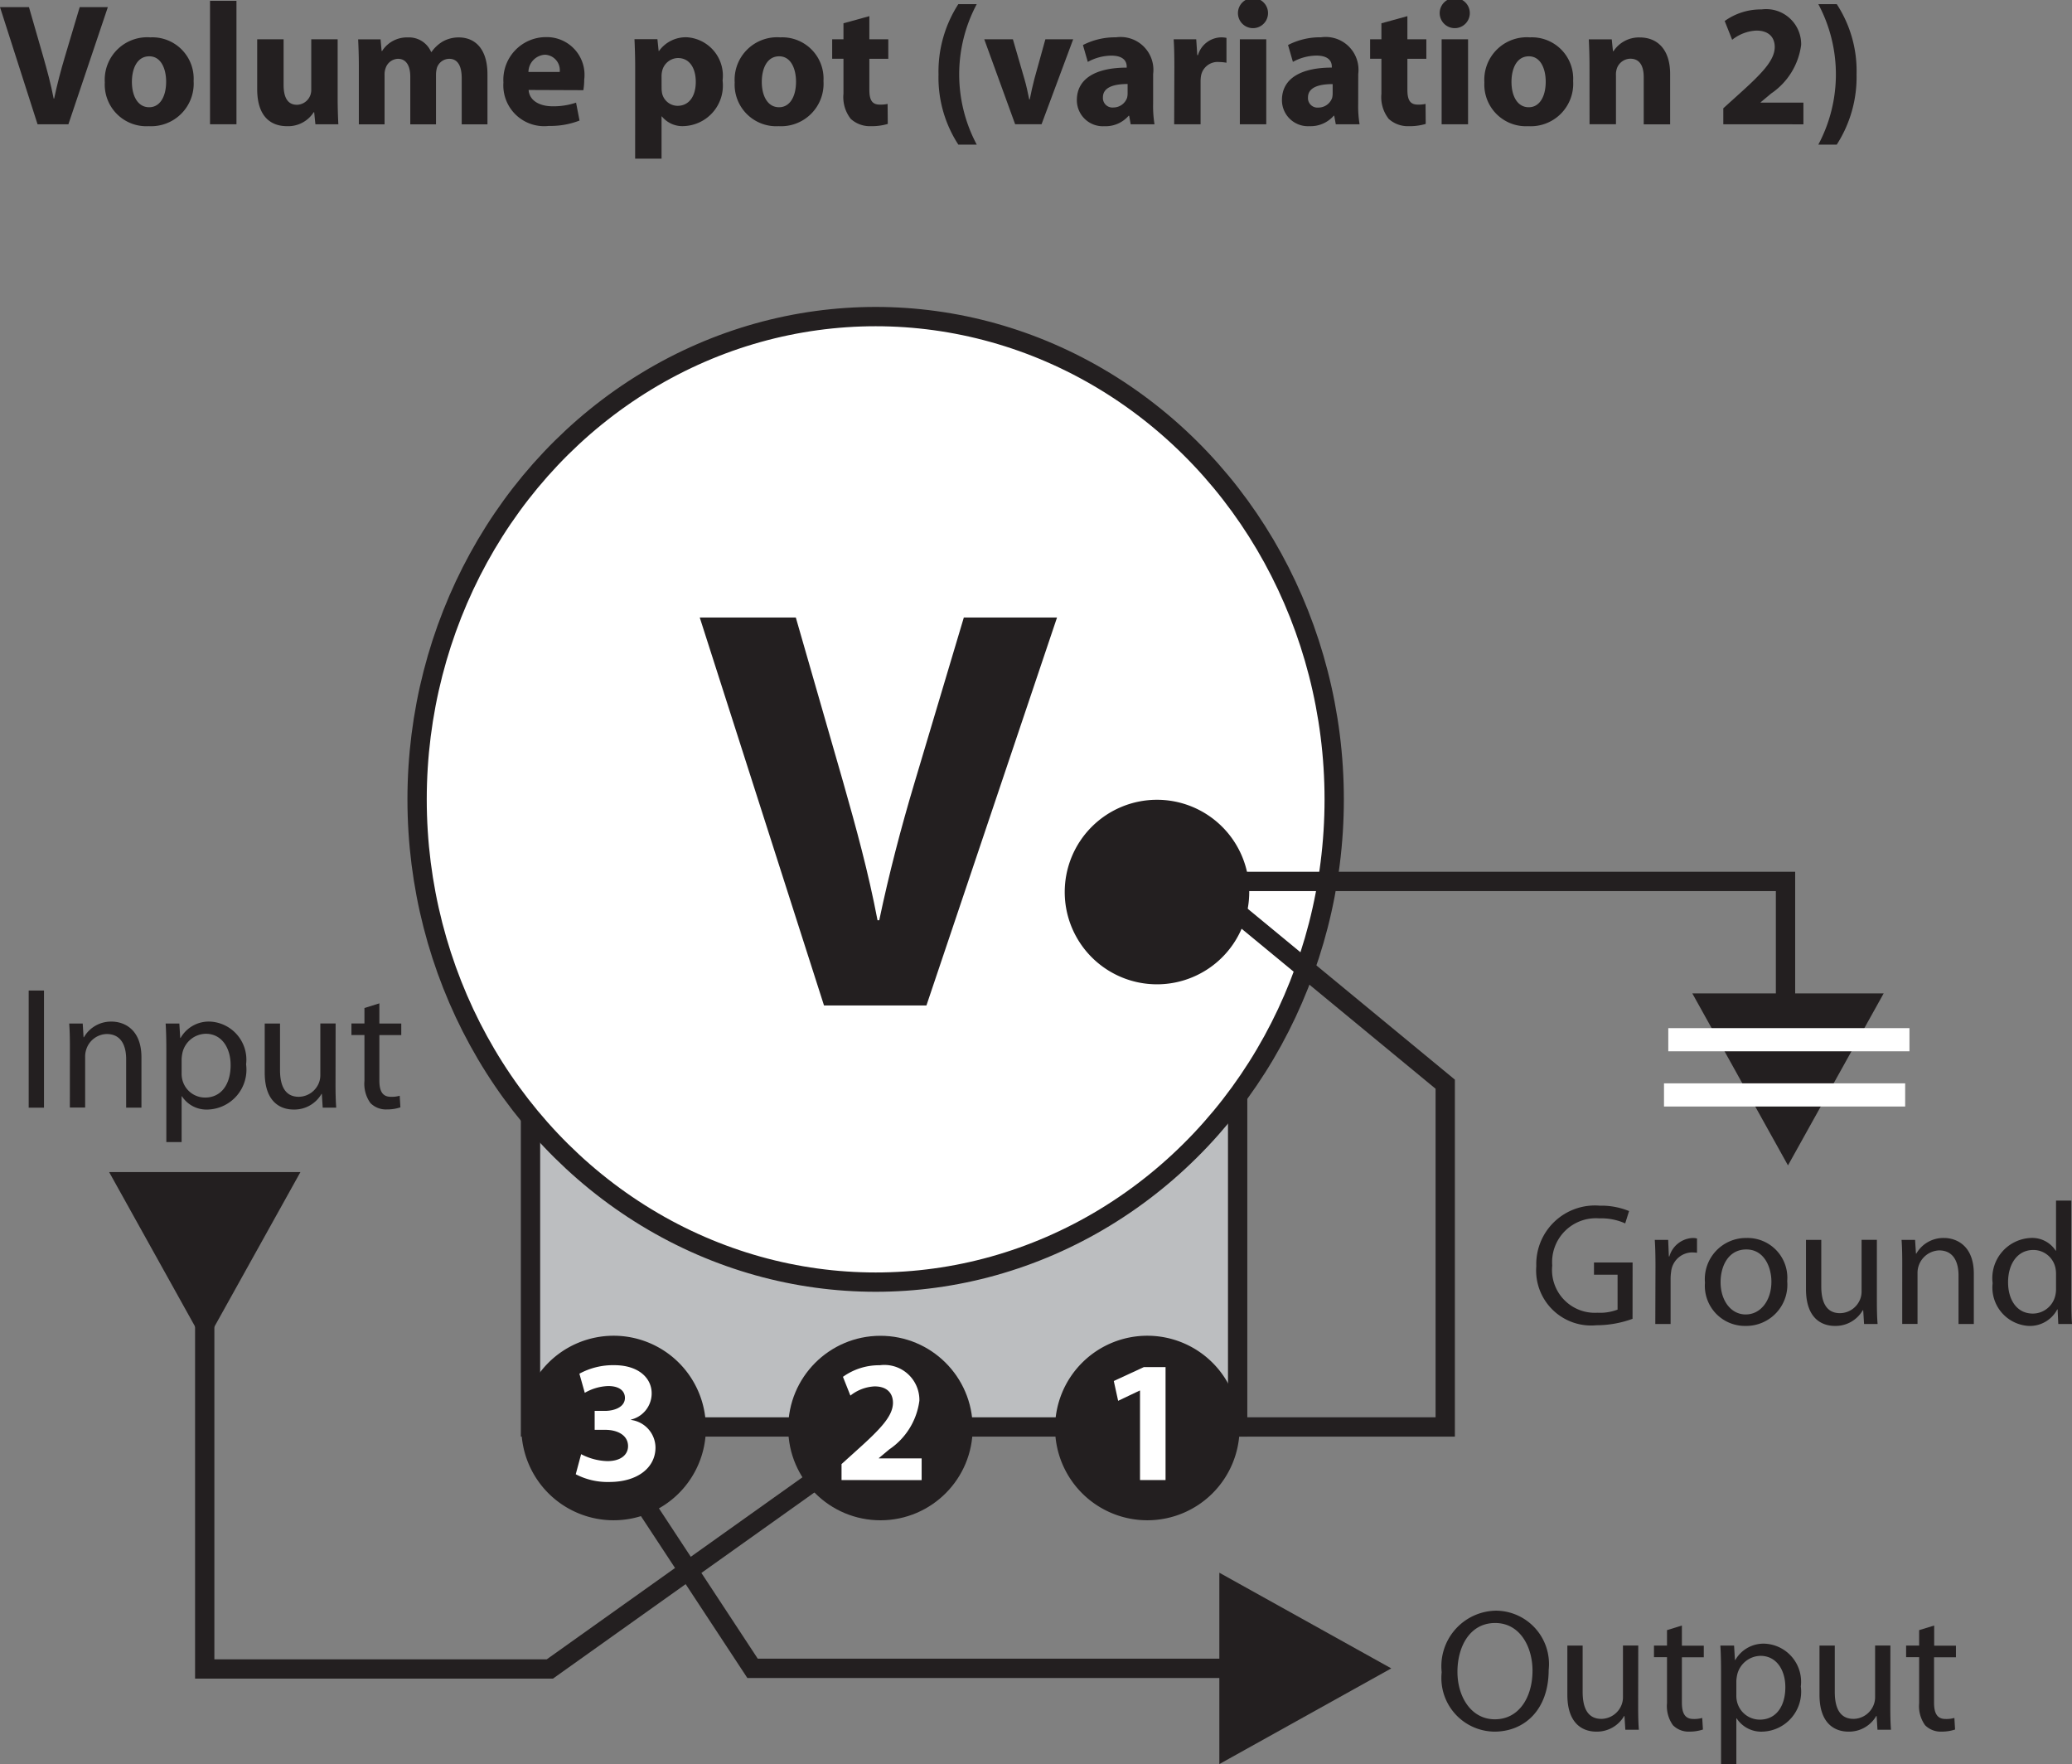 <svg xmlns="http://www.w3.org/2000/svg" viewBox="0 0 107.316 91.354"><rect x="0" y="0" width="107.316" height="91.354" fill="#808080" stroke="none"/><defs><style>.a{fill:#bcbec0;}.a,.b,.c,.e{stroke:#231f20;}.b,.g{fill:#fff;}.c,.d{fill:#231f20;}.e,.f{fill:none;}.f{stroke:#fff;stroke-width:1.2px;}</style></defs><title>I-3200-super-switch-variation-2</title><rect class="a" x="27.477" y="51.394" width="36.625" height="22.5"/><ellipse class="b" cx="45.353" cy="41.394" rx="23.75" ry="25"/><path class="c" d="M350.582,351.554a4.278,4.278,0,1,0-4.277,4.278A4.278,4.278,0,0,0,350.582,351.554Z" transform="translate(-314.522 -277.606)"/><circle class="c" cx="360.125" cy="351.554" r="4.277" transform="translate(-315.504 -276.597) rotate(-0.16)"/><path class="c" d="M378.224,351.554a4.278,4.278,0,1,0-4.279,4.278A4.278,4.278,0,0,0,378.224,351.554Z" transform="translate(-314.522 -277.606)"/><path class="c" d="M378.724,323.8a4.278,4.278,0,1,0-4.279,4.278A4.278,4.278,0,0,0,378.724,323.8Z" transform="translate(-314.522 -277.606)"/><path class="d" d="M357.2,329.673l-6.436-20.09h4.976l2.444,8.495c.685,2.414,1.311,4.679,1.788,7.183h.089c.507-2.414,1.132-4.8,1.818-7.094l2.563-8.584h4.827l-6.764,20.09Z" transform="translate(-314.522 -277.606)"/><polyline class="e" points="62.728 46.144 74.853 56.144 74.853 73.894 61.978 73.894"/><polyline class="e" points="10.603 65.269 10.603 86.427 28.478 86.427 44.439 75.065"/><polyline class="e" points="32.978 77.269 38.978 86.394 63.978 86.394"/><polyline class="d" points="87.652 51.444 92.606 60.349 97.561 51.444 87.652 51.444"/><line class="f" x1="86.406" y1="53.841" x2="98.897" y2="53.841"/><line class="f" x1="86.184" y1="56.7" x2="98.675" y2="56.7"/><polyline class="d" points="5.652 60.694 10.606 69.599 15.561 60.694 5.652 60.694"/><polyline class="d" points="63.154 91.351 72.059 86.396 63.154 81.442 63.154 91.351"/><polyline class="e" points="60.353 45.644 92.478 45.644 92.478 51.769"/><path class="d" d="M316.8,328.9v6.066h-.792V328.9Z" transform="translate(-314.522 -277.606)"/><path class="d" d="M318.142,331.787c0-.459-.009-.819-.036-1.179h.7l.044.711h.019a1.613,1.613,0,0,1,1.439-.81c.6,0,1.54.36,1.54,1.854v2.6h-.792v-2.511c0-.7-.261-1.3-1.008-1.3a1.143,1.143,0,0,0-1.062.81,1.178,1.178,0,0,0-.054.369v2.628h-.792Z" transform="translate(-314.522 -277.606)"/><path class="d" d="M323.929,332.435a2.151,2.151,0,0,1,.045-.324,1.265,1.265,0,0,1,1.206-.972c.837,0,1.287.747,1.287,1.62,0,1-.487,1.683-1.323,1.683a1.212,1.212,0,0,1-1.179-.927,1.234,1.234,0,0,1-.036-.324Zm-.792,4.311h.792v-2.367h.018a1.517,1.517,0,0,0,1.341.684,2.066,2.066,0,0,0,1.98-2.34,1.974,1.974,0,0,0-1.854-2.214,1.68,1.68,0,0,0-1.539.846h-.019l-.045-.747h-.71c.027.414.036.864.036,1.422Z" transform="translate(-314.522 -277.606)"/><path class="d" d="M331.9,333.776c0,.45.01.846.036,1.188h-.7l-.045-.711h-.017a1.627,1.627,0,0,1-1.441.81c-.683,0-1.5-.387-1.5-1.908v-2.547h.792v2.4c0,.828.262,1.395.973,1.395a1.141,1.141,0,0,0,1.044-.729,1.087,1.087,0,0,0,.071-.405v-2.664h.792Z" transform="translate(-314.522 -277.606)"/><path class="d" d="M334.171,329.564v1.044h1.134v.6h-1.134v2.349c0,.54.153.846.594.846a1.488,1.488,0,0,0,.459-.054l.036.6a2.169,2.169,0,0,1-.7.108,1.128,1.128,0,0,1-.855-.333,1.7,1.7,0,0,1-.307-1.143v-2.376h-.674v-.6h.674v-.8Z" transform="translate(-314.522 -277.606)"/><path class="d" d="M399.077,345.9a5.477,5.477,0,0,1-1.871.333,2.848,2.848,0,0,1-3.114-3.06,3.038,3.038,0,0,1,3.285-3.132,3.8,3.8,0,0,1,1.52.279l-.2.639a3.007,3.007,0,0,0-1.341-.261,2.268,2.268,0,0,0-2.438,2.439,2.219,2.219,0,0,0,2.34,2.448,2.557,2.557,0,0,0,1.044-.162v-1.809H397.08v-.63h2Z" transform="translate(-314.522 -277.606)"/><path class="d" d="M400.256,346.169h.792v-2.322a2.489,2.489,0,0,1,.027-.378,1.111,1.111,0,0,1,1.062-1.008,2.566,2.566,0,0,1,.279.018v-.738a.835.835,0,0,0-.216-.027,1.318,1.318,0,0,0-1.215.954h-.027l-.036-.855h-.693c.027.405.036.846.036,1.359Z" transform="translate(-314.522 -277.606)"/><path class="d" d="M404.937,345.674c-.765,0-1.3-.72-1.3-1.674,0-.828.4-1.692,1.332-1.692s1.3.927,1.3,1.665c0,.99-.567,1.7-1.323,1.7Zm-.008.594a2.134,2.134,0,0,0,2.159-2.322,2.06,2.06,0,0,0-2.1-2.232,2.132,2.132,0,0,0-2.16,2.313,2.076,2.076,0,0,0,2.088,2.241Z" transform="translate(-314.522 -277.606)"/><path class="d" d="M411.732,344.981c0,.45.009.846.037,1.188h-.7l-.045-.711H411a1.626,1.626,0,0,1-1.44.81c-.684,0-1.5-.387-1.5-1.908v-2.547h.792v2.4c0,.828.261,1.395.972,1.395a1.138,1.138,0,0,0,1.044-.729,1.086,1.086,0,0,0,.072-.405v-2.664h.792Z" transform="translate(-314.522 -277.606)"/><path class="d" d="M413.046,342.992c0-.459-.009-.819-.035-1.179h.7l.045.711h.018a1.613,1.613,0,0,1,1.44-.81c.6,0,1.539.36,1.539,1.854v2.6h-.792v-2.511c0-.7-.261-1.3-1.008-1.3a1.165,1.165,0,0,0-1.116,1.179v2.628h-.792Z" transform="translate(-314.522 -277.606)"/><path class="d" d="M421.011,344.342a1.426,1.426,0,0,1-.035.342,1.2,1.2,0,0,1-1.162.945c-.846,0-1.287-.729-1.287-1.62,0-.954.487-1.674,1.305-1.674a1.168,1.168,0,0,1,1.144.909,1.528,1.528,0,0,1,.035.342Zm0-4.563v2.592h-.018a1.447,1.447,0,0,0-1.313-.657,2.083,2.083,0,0,0-1.953,2.34,1.992,1.992,0,0,0,1.872,2.214,1.6,1.6,0,0,0,1.475-.855h.018l.036.756h.711c-.027-.3-.036-.738-.036-1.125v-5.265Z" transform="translate(-314.522 -277.606)"/><path class="d" d="M391.943,366.638c-1.233,0-1.935-1.179-1.935-2.457,0-1.314.648-2.529,1.953-2.529s1.935,1.26,1.935,2.466c0,1.377-.7,2.52-1.944,2.52Zm-.018.639c1.539,0,2.808-1.116,2.808-3.195A2.764,2.764,0,0,0,392,361.013a2.875,2.875,0,0,0-2.808,3.186,2.776,2.776,0,0,0,2.727,3.078Z" transform="translate(-314.522 -277.606)"/><path class="d" d="M399.368,365.99c0,.45.009.846.036,1.188h-.7l-.045-.711h-.017a1.629,1.629,0,0,1-1.441.81c-.683,0-1.5-.387-1.5-1.908v-2.547h.792v2.4c0,.828.261,1.395.972,1.395a1.139,1.139,0,0,0,1.044-.729,1.086,1.086,0,0,0,.072-.405v-2.664h.792Z" transform="translate(-314.522 -277.606)"/><path class="d" d="M400.862,362.021v.8h-.675v.6h.675V365.8a1.7,1.7,0,0,0,.306,1.143,1.13,1.13,0,0,0,.855.333,2.171,2.171,0,0,0,.7-.108l-.037-.6a1.479,1.479,0,0,1-.459.054c-.441,0-.594-.306-.594-.846v-2.349h1.134v-.6h-1.134v-1.044Z" transform="translate(-314.522 -277.606)"/><path class="d" d="M404.453,364.649a2.151,2.151,0,0,1,.045-.324,1.265,1.265,0,0,1,1.206-.972c.837,0,1.287.747,1.287,1.62,0,1-.486,1.683-1.323,1.683a1.212,1.212,0,0,1-1.179-.927,1.278,1.278,0,0,1-.036-.324Zm-.792,4.311h.792v-2.367h.018a1.517,1.517,0,0,0,1.341.684,2.066,2.066,0,0,0,1.98-2.34,1.974,1.974,0,0,0-1.854-2.214,1.681,1.681,0,0,0-1.539.846h-.018l-.045-.747h-.711c.027.414.036.864.036,1.422Z" transform="translate(-314.522 -277.606)"/><path class="d" d="M412.427,365.99c0,.45.008.846.036,1.188h-.7l-.045-.711H411.7a1.627,1.627,0,0,1-1.44.81c-.684,0-1.5-.387-1.5-1.908v-2.547h.792v2.4c0,.828.261,1.395.972,1.395a1.137,1.137,0,0,0,1.043-.729,1.066,1.066,0,0,0,.073-.405v-2.664h.792Z" transform="translate(-314.522 -277.606)"/><path class="d" d="M413.921,362.021v.8h-.675v.6h.675V365.8a1.7,1.7,0,0,0,.306,1.143,1.13,1.13,0,0,0,.855.333,2.159,2.159,0,0,0,.7-.108l-.036-.6a1.479,1.479,0,0,1-.459.054c-.441,0-.594-.306-.594-.846v-2.349h1.134v-.6H414.7v-1.044Z" transform="translate(-314.522 -277.606)"/><path class="d" d="M316.467,284.041l-1.945-6.066h1.5l.739,2.565c.207.729.395,1.413.54,2.169h.026c.153-.729.343-1.45.55-2.143l.773-2.591h1.458l-2.043,6.066Z" transform="translate(-314.522 -277.606)"/><path class="d" d="M322.245,283.159c-.576,0-.891-.568-.891-1.314,0-.657.252-1.323.9-1.323.621,0,.873.666.873,1.313,0,.792-.333,1.324-.873,1.324Zm-.009.981a2.205,2.205,0,0,0,2.314-2.341,2.14,2.14,0,0,0-2.241-2.258,2.2,2.2,0,0,0-2.359,2.331,2.156,2.156,0,0,0,2.277,2.268Z" transform="translate(-314.522 -277.606)"/><path class="d" d="M325.4,277.65h1.369v6.391H325.4Z" transform="translate(-314.522 -277.606)"/><path class="d" d="M332.01,282.627c0,.577.018,1.044.036,1.414h-1.188l-.063-.622h-.026a1.568,1.568,0,0,1-1.377.721c-.9,0-1.549-.558-1.549-1.917V279.64h1.368v2.366c0,.64.207,1.027.693,1.027a.762.762,0,0,0,.739-.775V279.64h1.367Z" transform="translate(-314.522 -277.606)"/><path class="d" d="M333.108,281.044c0-.549-.018-1.008-.036-1.4h1.161l.054.6h.027a1.523,1.523,0,0,1,1.332-.7,1.245,1.245,0,0,1,1.206.755h.018a1.927,1.927,0,0,1,.576-.54,1.686,1.686,0,0,1,.837-.215c.846,0,1.486.593,1.486,1.908v2.592h-1.333v-2.386c0-.638-.207-1.007-.648-1.007a.68.68,0,0,0-.639.477,1.416,1.416,0,0,0-.045.341v2.575h-1.332v-2.466c0-.55-.2-.927-.639-.927a.7.7,0,0,0-.639.485.932.932,0,0,0-.054.351v2.557h-1.332Z" transform="translate(-314.522 -277.606)"/><path class="d" d="M341.892,281.332a.906.906,0,0,1,.855-.892.8.8,0,0,1,.765.892Zm2.844.944a3.47,3.47,0,0,0,.045-.548,1.953,1.953,0,0,0-1.962-2.2,2.21,2.21,0,0,0-2.223,2.349,2.114,2.114,0,0,0,2.349,2.25,4.161,4.161,0,0,0,1.593-.278l-.18-.928a3.625,3.625,0,0,1-1.215.189c-.639,0-1.2-.269-1.242-.845Z" transform="translate(-314.522 -277.606)"/><path class="d" d="M348.786,281.547a1.108,1.108,0,0,1,.026-.242.861.861,0,0,1,.82-.694c.612,0,.927.532.927,1.234,0,.746-.351,1.241-.945,1.241a.829.829,0,0,1-.8-.647,1.514,1.514,0,0,1-.026-.289Zm-1.368,4.276h1.368v-2.187h.018a1.37,1.37,0,0,0,1.143.5,2.1,2.1,0,0,0,2-2.358,1.993,1.993,0,0,0-1.827-2.241,1.709,1.709,0,0,0-1.467.711h-.018l-.063-.612h-1.188c.018.414.036.9.036,1.476Z" transform="translate(-314.522 -277.606)"/><path class="d" d="M354.869,283.159c-.576,0-.891-.568-.891-1.314,0-.657.252-1.323.9-1.323.621,0,.873.666.873,1.313,0,.792-.333,1.324-.873,1.324Zm-.009.981a2.2,2.2,0,0,0,2.313-2.341,2.139,2.139,0,0,0-2.24-2.258,2.2,2.2,0,0,0-2.359,2.331,2.156,2.156,0,0,0,2.278,2.268Z" transform="translate(-314.522 -277.606)"/><path class="d" d="M359.549,278.442v1.2h.981v1.008h-.981v1.6c0,.53.136.773.54.773a1.633,1.633,0,0,0,.405-.036l.009,1.036a2.911,2.911,0,0,1-.882.117,1.468,1.468,0,0,1-1.035-.378,1.823,1.823,0,0,1-.378-1.305v-1.809h-.585V279.64h.585v-.828Z" transform="translate(-314.522 -277.606)"/><path class="d" d="M365.111,277.821a7.728,7.728,0,0,0,0,7.273h-.954a6.352,6.352,0,0,1-1.026-3.628,6.442,6.442,0,0,1,1.026-3.645Z" transform="translate(-314.522 -277.606)"/><path class="d" d="M366.983,279.64l.594,2.043c.108.368.18.719.252,1.07h.027c.072-.359.144-.692.243-1.07l.567-2.043h1.44l-1.638,4.4H367.1l-1.6-4.4Z" transform="translate(-314.522 -277.606)"/><path class="d" d="M372.925,282.439a.966.966,0,0,1-.028.233.755.755,0,0,1-.711.5.493.493,0,0,1-.54-.523c0-.522.558-.693,1.279-.693Zm1.322-1a1.7,1.7,0,0,0-1.926-1.9,3.614,3.614,0,0,0-1.71.4l.252.873a2.574,2.574,0,0,1,1.215-.325c.675,0,.8.333.8.568v.053c-1.557,0-2.582.541-2.582,1.684a1.348,1.348,0,0,0,1.422,1.35,1.585,1.585,0,0,0,1.259-.54h.028l.08.441h1.233a5.8,5.8,0,0,1-.072-1.062Z" transform="translate(-314.522 -277.606)"/><path class="d" d="M375.346,281.088c0-.648-.01-1.07-.036-1.448h1.169l.054.819h.036a1.282,1.282,0,0,1,1.189-.918,1.357,1.357,0,0,1,.287.026v1.288a2.13,2.13,0,0,0-.378-.037.872.872,0,0,0-.936.694,1.623,1.623,0,0,0-.027.305v2.224h-1.368Z" transform="translate(-314.522 -277.606)"/><path class="d" d="M378.738,284.041v-4.4h1.368v4.4Zm.676-4.977a.779.779,0,1,1,.009,0Z" transform="translate(-314.522 -277.606)"/><path class="d" d="M384.867,282.979a5.8,5.8,0,0,0,.072,1.062h-1.232l-.081-.441H383.6a1.588,1.588,0,0,1-1.26.54,1.348,1.348,0,0,1-1.422-1.35c0-1.143,1.025-1.684,2.583-1.684v-.053c0-.235-.126-.568-.8-.568a2.578,2.578,0,0,0-1.215.325l-.252-.873a3.617,3.617,0,0,1,1.71-.4,1.7,1.7,0,0,1,1.926,1.9Zm-1.322-1.018c-.721,0-1.278.171-1.278.693a.492.492,0,0,0,.54.523.756.756,0,0,0,.711-.5,1.019,1.019,0,0,0,.027-.233Z" transform="translate(-314.522 -277.606)"/><path class="d" d="M387.416,278.442v1.2h.981v1.008h-.981v1.6c0,.53.136.773.54.773a1.633,1.633,0,0,0,.4-.036l.009,1.036a2.911,2.911,0,0,1-.882.117,1.468,1.468,0,0,1-1.035-.378,1.823,1.823,0,0,1-.378-1.305v-1.809h-.585V279.64h.585v-.828Z" transform="translate(-314.522 -277.606)"/><path class="d" d="M389.189,284.041v-4.4h1.369v4.4Zm.675-4.977a.78.78,0,1,1,.009,0Z" transform="translate(-314.522 -277.606)"/><path class="d" d="M393.68,284.14a2.156,2.156,0,0,1-2.277-2.268,2.2,2.2,0,0,1,2.358-2.331A2.139,2.139,0,0,1,396,281.8a2.2,2.2,0,0,1-2.313,2.341Zm.027-.981c.54,0,.873-.532.873-1.324,0-.647-.252-1.313-.873-1.313-.648,0-.9.666-.9,1.323,0,.746.315,1.314.891,1.314Z" transform="translate(-314.522 -277.606)"/><path class="d" d="M396.848,281.044c0-.549-.018-1.008-.036-1.4H398l.063.612h.027a1.578,1.578,0,0,1,1.359-.711c.9,0,1.575.6,1.575,1.9v2.6h-1.368V281.6c0-.567-.2-.954-.693-.954a.751.751,0,0,0-.7.513.983.983,0,0,0-.045.341v2.539h-1.368Z" transform="translate(-314.522 -277.606)"/><path class="d" d="M403.778,284.041v-.829l.747-.674c1.286-1.152,1.908-1.809,1.917-2.494,0-.477-.279-.854-.954-.854a2.167,2.167,0,0,0-1.251.477l-.387-.973a3.209,3.209,0,0,1,1.908-.6,1.814,1.814,0,0,1,2.052,1.837,3.6,3.6,0,0,1-1.557,2.519l-.54.451v.018h2.214v1.125Z" transform="translate(-314.522 -277.606)"/><path class="d" d="M408.7,285.094a7.728,7.728,0,0,0,0-7.273h.954a6.321,6.321,0,0,1,1.026,3.637,6.459,6.459,0,0,1-1.026,3.636Z" transform="translate(-314.522 -277.606)"/><path class="g" d="M344.621,352.909a3.1,3.1,0,0,0,1.358.36c.711,0,1.072-.342,1.072-.774,0-.585-.576-.846-1.17-.846h-.559v-.981h.531c.459,0,1.036-.18,1.036-.675,0-.351-.28-.612-.865-.612a2.6,2.6,0,0,0-1.214.351l-.279-.99a3.636,3.636,0,0,1,1.809-.441c1.241,0,1.934.657,1.934,1.458a1.394,1.394,0,0,1-1.071,1.359v.018a1.456,1.456,0,0,1,1.269,1.431c0,1.026-.909,1.782-2.394,1.782a3.56,3.56,0,0,1-1.736-.4Z" transform="translate(-314.522 -277.606)"/><path class="g" d="M358.108,354.25v-.828l.747-.675c1.288-1.152,1.909-1.809,1.917-2.493,0-.477-.279-.855-.954-.855a2.176,2.176,0,0,0-1.251.477l-.386-.972a3.207,3.207,0,0,1,1.908-.6,1.813,1.813,0,0,1,2.051,1.836,3.6,3.6,0,0,1-1.557,2.52l-.54.45v.018h2.214v1.125Z" transform="translate(-314.522 -277.606)"/><path class="g" d="M373.567,349.615h-.017l-1.116.531-.225-1.026,1.557-.72h1.124v5.85h-1.323Z" transform="translate(-314.522 -277.606)"/></svg>